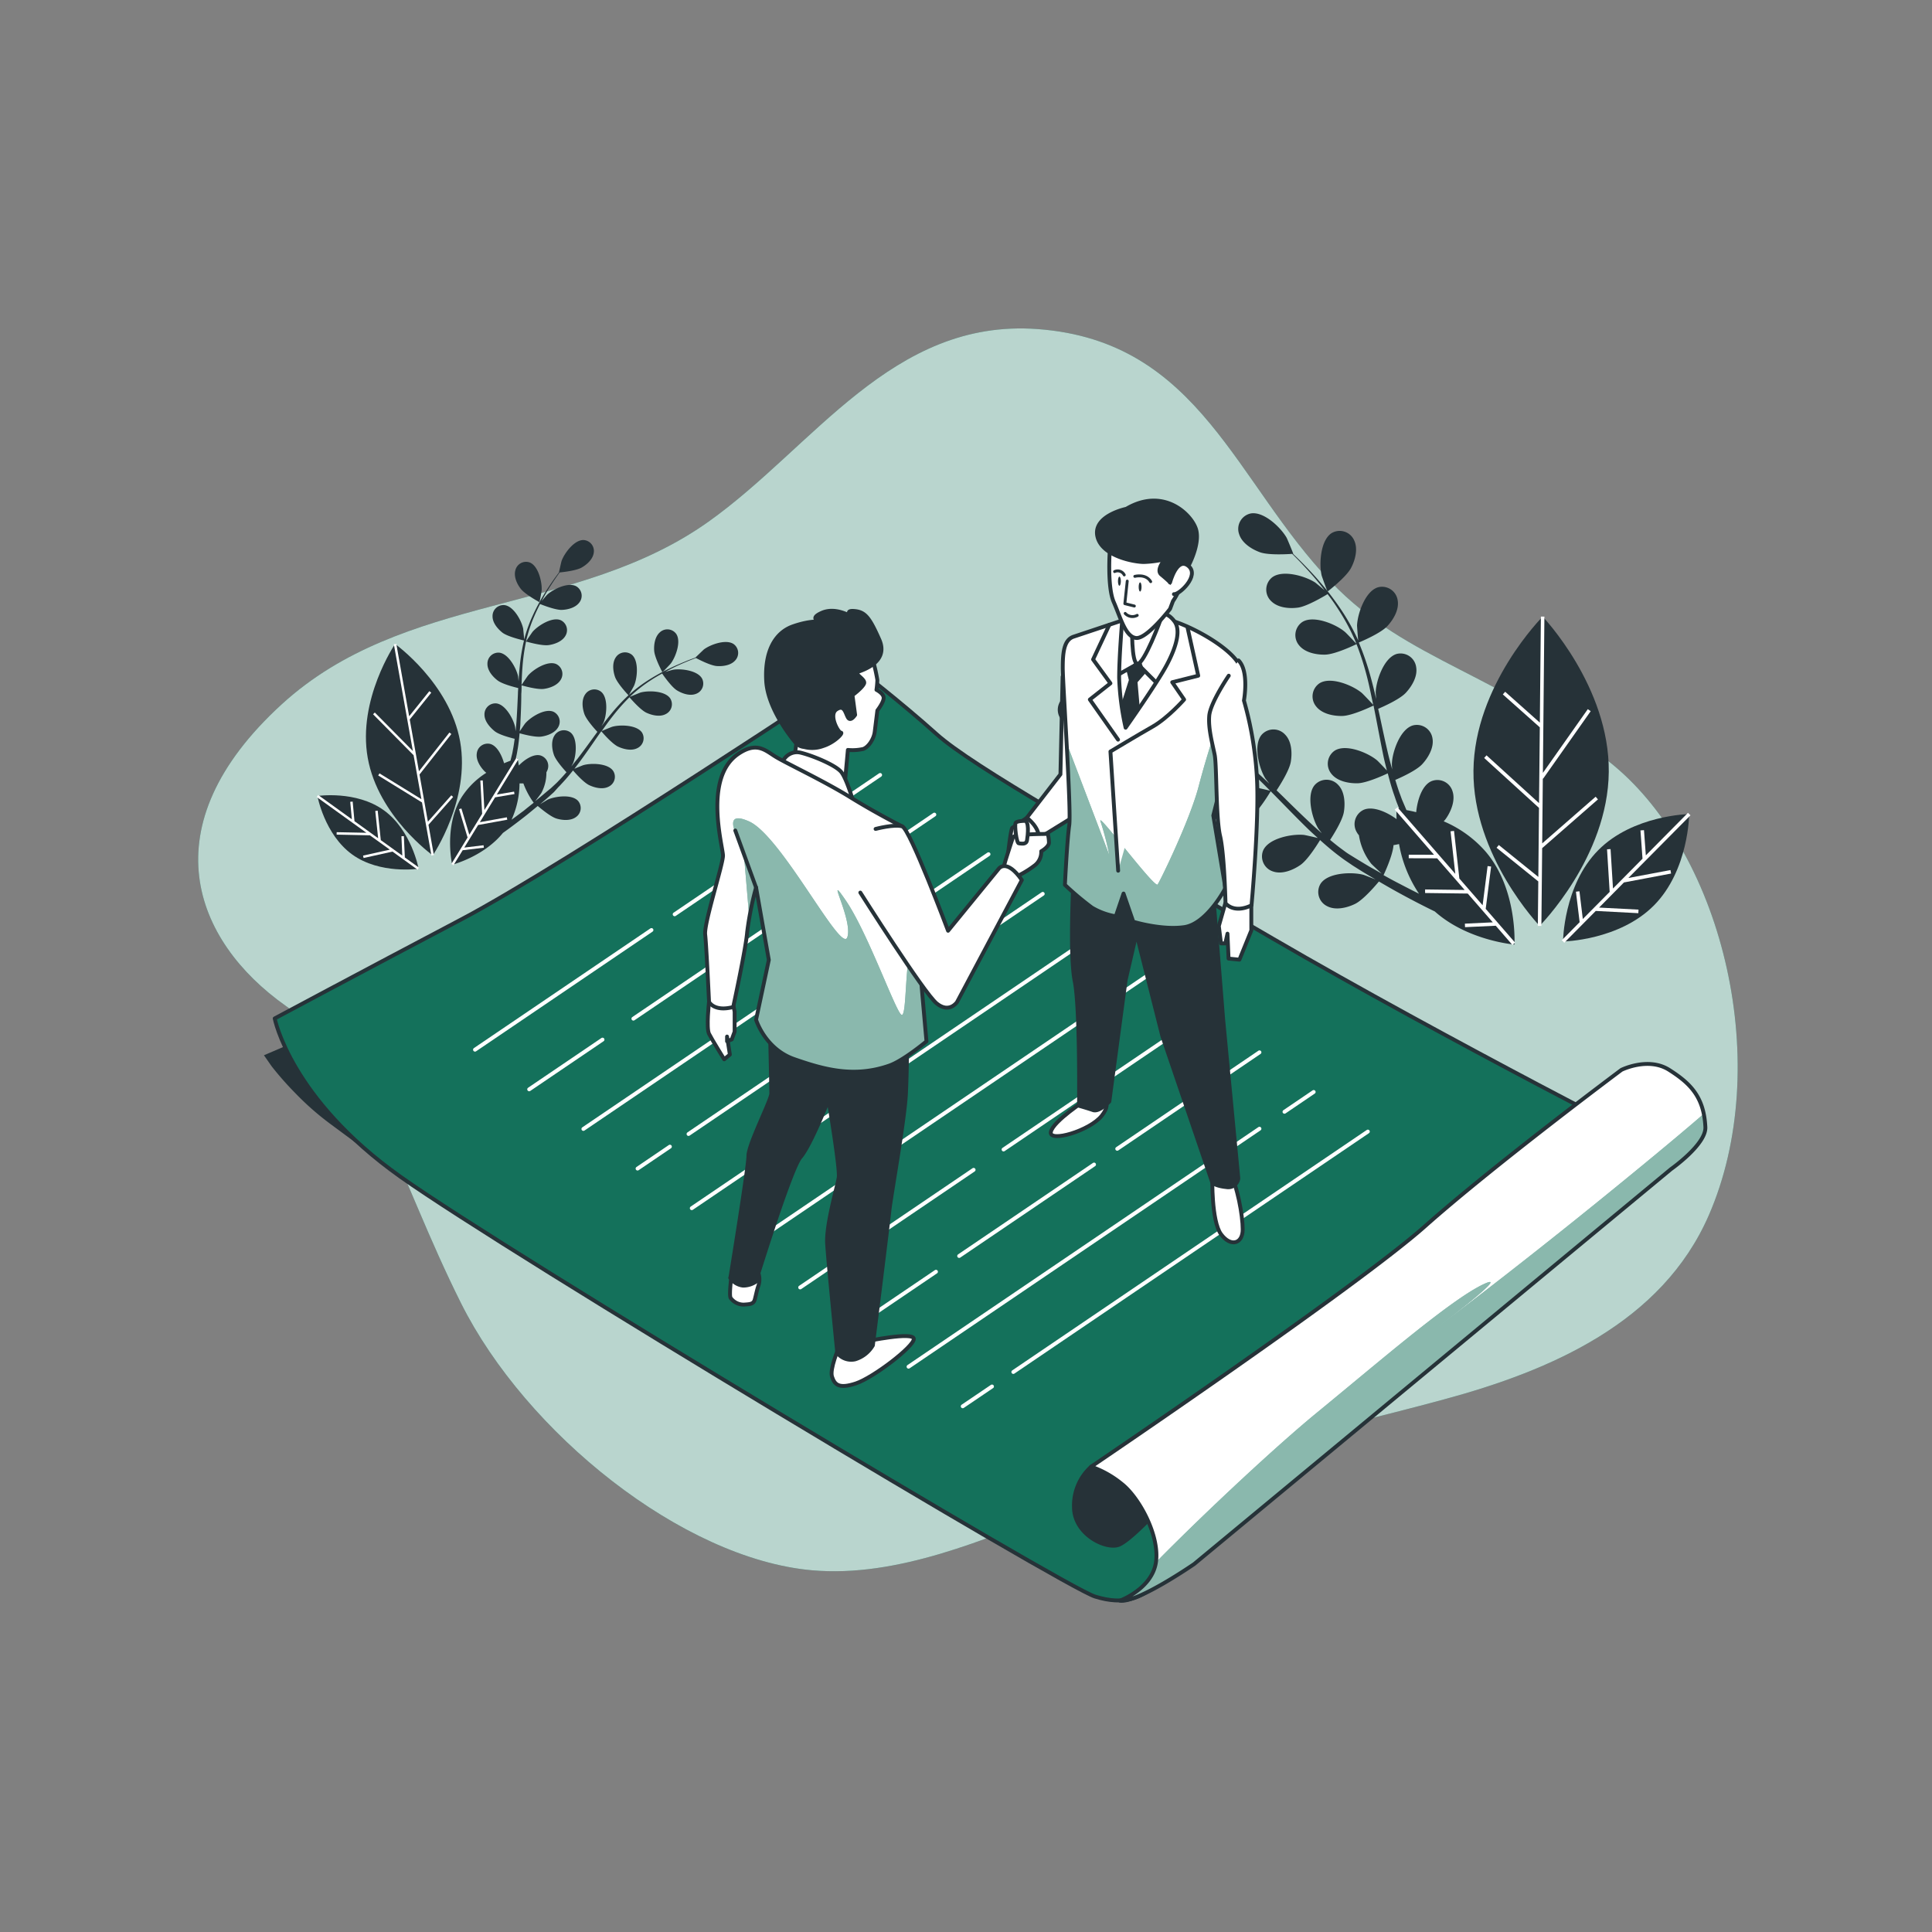 <svg xmlns="http://www.w3.org/2000/svg" xmlns:xlink="http://www.w3.org/1999/xlink" viewBox="0 0 500 500"><rect x="0" y="0" width="500" height="500" fill="#808080" stroke="none"/><defs><clipPath id="freepik--clip-path--inject-2"><path d="M289.84,414.25s8.35-3.07,9.33-10-4.44-16.78-8.88-20.24a26,26,0,0,0-7.9-4.44s68.62-46.41,86.39-62.21,50.85-40.48,50.85-40.48,6.91-3.45,12.34,0,9,6.93,9.38,14.81c.23,4.47-8.88,10.86-8.88,10.86L309.05,404.77S294.34,414.93,289.84,414.25Z" style="fill:#fff;stroke:#263238;stroke-linecap:round;stroke-linejoin:round"></path></clipPath><clipPath id="freepik--clip-path-2--inject-2"><path d="M233.51,213.88s-6.58-3.3-13.49-7.57-16.79-8.89-19.42-10.54-4.82-3.86-9.54-.65c-9.12,6.18-3.95,24-3.95,26.32s-4.94,17.45-4.61,20.41,1,17.44,1,17.44,1.31,2.64,6.25,1.32c0,0,3.29-15.14,3.62-19.42a82.92,82.92,0,0,1,2.3-11.52l3.3,18.76-3.3,15.47s2.31,7.57,9.88,10.2S221,279,230.22,275.75c3.62-1.29,9.55-6.25,9.55-6.25s-3-33.57-3-35.22S236.15,221.12,233.51,213.88Z" style="fill:#fff;stroke:#263238;stroke-linecap:round;stroke-linejoin:round"></path></clipPath><clipPath id="freepik--clip-path-3--inject-2"><path d="M292.15,160l-14.3,4.77c-2.53.84-2.81,4.2-2.81,8.13s2.24,36.74,1.68,40.67S275.6,229,275.6,229a78.45,78.45,0,0,0,7,5.89,17.84,17.84,0,0,0,6.17,2.25l2-5.89,2.52,7.29s7.29,2.24,13.18,1.4,10.66-10.09,10.66-10.09L314,211.05s9-34.77,6.73-39-10.94-9.26-16.83-11.22A26.24,26.24,0,0,0,292.15,160Z" style="fill:#fff;stroke:#263238;stroke-linecap:round;stroke-linejoin:round"></path></clipPath></defs><g id="freepik--background-simple--inject-2"><path d="M313.13,109.59c-10.68-12.88-23.48-22.88-44.63-24.43-37.68-2.76-57.86,30.47-85.2,49.89-34.1,24.22-78.76,18.3-110.4,47.23-34.56,31.6-22.71,61.22,1,78s28.63,43.45,45.42,77,57.27,66.15,90.84,69.11c22.1,1.95,44.87-8.05,65-16,32.41-12.75,65.22-19.21,98.6-28.24,27.52-7.45,56.35-19.83,68.47-47.62,16.78-38.51,3.95-92.82-24.69-116.51s-53.32-26.66-73.07-47.4C332.09,137.73,323.64,122.26,313.13,109.59Z" style="fill:#14715B"></path><path d="M313.13,109.59c-10.68-12.88-23.48-22.88-44.63-24.43-37.68-2.76-57.86,30.47-85.2,49.89-34.1,24.22-78.76,18.3-110.4,47.23-34.56,31.6-22.71,61.22,1,78s28.63,43.45,45.42,77,57.27,66.15,90.84,69.11c22.1,1.95,44.87-8.05,65-16,32.41-12.75,65.22-19.21,98.6-28.24,27.52-7.45,56.35-19.83,68.47-47.62,16.78-38.51,3.95-92.82-24.69-116.51s-53.32-26.66-73.07-47.4C332.09,137.73,323.64,122.26,313.13,109.59Z" style="fill:#fff;opacity:0.7"></path></g><g id="freepik--Agreement--inject-2"><path d="M98.09,300.2l-12.6-9.33a71.9,71.9,0,0,1-9-7.9,81.86,81.86,0,0,1-6.18-7l-2-2.87,18.44-7.9S87.56,289,98.09,300.2Z" style="fill:#263238"></path><path d="M71.09,263.57s4,20.74,32.59,41,171.8,106.14,179.7,108.61,11.84,0,15.3-2.47S433.45,299.12,433.45,299.12,374.21,269,329.29,242.84,251.78,198.41,242.4,190s-20.24-16.78-20.24-16.78-75.53,50.35-102.69,64.67S71.09,263.57,71.09,263.57Z" style="fill:#14715B;stroke:#263238;stroke-linecap:round;stroke-linejoin:round"></path><line x1="174.6" y1="236.62" x2="227.78" y2="200.56" style="fill:none;stroke:#fff;stroke-linecap:round;stroke-linejoin:round"></line><line x1="122.93" y1="271.66" x2="168.6" y2="240.69" style="fill:none;stroke:#fff;stroke-linecap:round;stroke-linejoin:round"></line><line x1="163.92" y1="263.63" x2="241.81" y2="210.82" style="fill:none;stroke:#fff;stroke-linecap:round;stroke-linejoin:round"></line><line x1="136.95" y1="281.92" x2="155.93" y2="269.05" style="fill:none;stroke:#fff;stroke-linecap:round;stroke-linejoin:round"></line><line x1="150.98" y1="292.17" x2="255.83" y2="221.07" style="fill:none;stroke:#fff;stroke-linecap:round;stroke-linejoin:round"></line><line x1="178.19" y1="293.48" x2="269.86" y2="231.33" style="fill:none;stroke:#fff;stroke-linecap:round;stroke-linejoin:round"></line><line x1="165" y1="302.43" x2="173.37" y2="296.75" style="fill:none;stroke:#fff;stroke-linecap:round;stroke-linejoin:round"></line><line x1="179.03" y1="312.68" x2="283.88" y2="241.58" style="fill:none;stroke:#fff;stroke-linecap:round;stroke-linejoin:round"></line><line x1="193.05" y1="322.94" x2="297.9" y2="251.84" style="fill:none;stroke:#fff;stroke-linecap:round;stroke-linejoin:round"></line><line x1="259.72" y1="297.49" x2="311.93" y2="262.09" style="fill:none;stroke:#fff;stroke-linecap:round;stroke-linejoin:round"></line><line x1="207.08" y1="333.19" x2="251.97" y2="302.75" style="fill:none;stroke:#fff;stroke-linecap:round;stroke-linejoin:round"></line><line x1="289.14" y1="297.31" x2="325.95" y2="272.34" style="fill:none;stroke:#fff;stroke-linecap:round;stroke-linejoin:round"></line><line x1="248.23" y1="325.05" x2="283.14" y2="301.38" style="fill:none;stroke:#fff;stroke-linecap:round;stroke-linejoin:round"></line><line x1="221.1" y1="343.44" x2="242.23" y2="329.12" style="fill:none;stroke:#fff;stroke-linecap:round;stroke-linejoin:round"></line><line x1="332.42" y1="287.73" x2="339.98" y2="282.6" style="fill:none;stroke:#fff;stroke-linecap:round;stroke-linejoin:round"></line><line x1="235.13" y1="353.7" x2="325.95" y2="292.11" style="fill:none;stroke:#fff;stroke-linecap:round;stroke-linejoin:round"></line><line x1="262.25" y1="355.07" x2="354" y2="292.85" style="fill:none;stroke:#fff;stroke-linecap:round;stroke-linejoin:round"></line><line x1="249.15" y1="363.95" x2="256.73" y2="358.82" style="fill:none;stroke:#fff;stroke-linecap:round;stroke-linejoin:round"></line><path d="M282.39,379.59A13.49,13.49,0,0,0,277.94,390c0,6.92,7.9,10.87,11.36,9.88s14.32-13.33,14.32-13.33-3-9.38-8.89-9.87S282.39,379.59,282.39,379.59Z" style="fill:#263238;stroke:#263238;stroke-linecap:round;stroke-linejoin:round"></path><path d="M289.84,414.25s8.35-3.07,9.33-10-4.44-16.78-8.88-20.24a26,26,0,0,0-7.9-4.44s68.62-46.41,86.39-62.21,50.85-40.48,50.85-40.48,6.91-3.45,12.34,0,9,6.93,9.38,14.81c.23,4.47-8.88,10.86-8.88,10.86L309.05,404.77S294.34,414.93,289.84,414.25Z" style="fill:#fff"></path><g style="clip-path:url(#freepik--clip-path--inject-2)"><path d="M441.35,291.71a21.68,21.68,0,0,0-.43-3.44c-3.92,3.4-11,9.39-23.92,19.9-26.66,21.72-47.89,37.52-47.89,37.52s23.2-17.28,14.81-13.33S357.26,352.11,341,365.44c-10.32,8.44-28.55,25.39-41.8,38.83h0c-1,6.91-9.33,10-9.33,10,4.5.68,19.21-9.48,19.21-9.48l123.42-102.2S441.58,296.18,441.35,291.71Z" style="fill:#14715B"></path><path d="M441.35,291.71a21.68,21.68,0,0,0-.43-3.44c-3.92,3.4-11,9.39-23.92,19.9-26.66,21.72-47.89,37.52-47.89,37.52s23.2-17.28,14.81-13.33S357.26,352.11,341,365.44c-10.32,8.44-28.55,25.39-41.8,38.83h0c-1,6.91-9.33,10-9.33,10,4.5.68,19.21-9.48,19.21-9.48l123.42-102.2S441.58,296.18,441.35,291.71Z" style="fill:#fff;opacity:0.5"></path></g><path d="M289.84,414.25s8.35-3.07,9.33-10-4.44-16.78-8.88-20.24a26,26,0,0,0-7.9-4.44s68.62-46.41,86.39-62.21,50.85-40.48,50.85-40.48,6.91-3.45,12.34,0,9,6.93,9.38,14.81c.23,4.47-8.88,10.86-8.88,10.86L309.05,404.77S294.34,414.93,289.84,414.25Z" style="fill:none;stroke:#263238;stroke-linecap:round;stroke-linejoin:round"></path></g><g id="freepik--Plants--inject-2"><path d="M343.57,153.09s4.81-3.69,6.07-6.09c1.07-2,1.86-4.93.82-7.14a4.09,4.09,0,0,0-5.77-1.93c-2.95,1.78-3.35,8-2.65,11C342.1,149.18,343.52,153.13,343.57,153.09Z" style="fill:#263238"></path><path d="M299.1,183.8c.2.18,3.56,2.69,3.58,2.63s2-5.74,1.7-8.42c-.23-2.3-1.17-5.15-3.25-6.41a4.08,4.08,0,0,0-5.88,1.56C293.77,176.28,296.86,181.68,299.1,183.8Z" style="fill:#263238"></path><path d="M399.24,159.58s-17.69,17.74-17.91,39.85,17.12,40.19,17.12,40.19,17.69-17.75,17.9-39.85S399.24,159.58,399.24,159.58Z" style="fill:#263238"></path><path d="M373.63,212.56a6.17,6.17,0,0,0,.64-.79c1.3-1.9,2.42-4.69,1.64-7a4.09,4.09,0,0,0-5.51-2.58c-2.38,1.08-3.59,4.86-3.89,8-.94-.23-1.79-.41-2.52-.54l-.91-2.14c-.34-.74-.56-1.48-.86-2.23-.4-1.11-.76-2.28-1.12-3.44,1.39-.59,5.43-2.42,6.95-4.05s3.1-4.27,2.68-6.67a4.09,4.09,0,0,0-5.05-3.39c-3.32.94-5.35,6.82-5.46,9.91,0,.1,0,.75.09,1.52-.31-1.14-.63-2.28-.92-3.45-.8-3.32-1.52-6.73-2.25-10.15-.15-.71-.31-1.41-.47-2.12,1.17-.5,5.57-2.43,7.16-4.15s3.1-4.26,2.67-6.67a4.08,4.08,0,0,0-5-3.39c-3.32.94-5.35,6.83-5.47,9.91,0,.11.05.89.12,1.76-.42-1.85-.87-3.68-1.37-5.49a72,72,0,0,0-3.12-9.13c.41-.17,5.61-2.34,7.38-4.24,1.57-1.69,3.1-4.27,2.68-6.67a4.09,4.09,0,0,0-5.05-3.39c-3.32.94-5.35,6.82-5.47,9.91,0,.21.21,3,.32,4a.76.76,0,0,0,0-.11,53.93,53.93,0,0,0-4.62-8.26,73.44,73.44,0,0,0-5.15-6.73c-1.69-2-3.36-3.73-4.85-5.25-.81-.82-1.57-1.55-2.28-2.22h.07c.06,0-1.56-3.87-1.69-4.11-1.51-2.69-6-7-9.39-6.31a4.08,4.08,0,0,0-2.93,5.32c.72,2.33,3.26,3.93,5.42,4.71s7.1.5,8.31.41c.73.72,1.5,1.49,2.33,2.36,1.46,1.55,3.08,3.31,4.72,5.34.44.54.89,1.14,1.33,1.72-.95-.81-2.27-1.9-2.41-2-2.58-1.69-8.55-3.44-11.24-1.27a4.09,4.09,0,0,0-.16,6.08c1.72,1.73,4.71,2,7,1.67s6.67-2.91,7.6-3.49c1,1.29,1.93,2.63,2.86,4.09a52.86,52.86,0,0,1,4.39,8.26c.07.16.12.34.18.51-.4-.48-2.79-3-3-3.12-2.38-2-8.13-4.36-11-2.5a4.1,4.1,0,0,0-.82,6c1.52,1.91,4.46,2.48,6.76,2.43,2.66-.06,7.92-2.62,8.12-2.72a74,74,0,0,1,2.82,8.9c.56,2.23,1,4.52,1.5,6.82-.53-.61-2.75-2.92-2.93-3.07-2.38-2-8.13-4.36-11-2.5a4.09,4.09,0,0,0-.82,6c1.52,1.91,4.46,2.49,6.76,2.44,2.59-.06,7.65-2.49,8.07-2.7.21,1.05.42,2.09.62,3.14.66,3.42,1.3,6.85,2,10.22.26,1.17.55,2.31.84,3.46-.83-.9-2.38-2.5-2.53-2.62-2.37-2-8.12-4.37-11-2.51a4.1,4.1,0,0,0-.82,6c1.51,1.91,4.46,2.48,6.76,2.43s6.61-2,7.81-2.57c.5,1.9,1,3.77,1.65,5.59.28.78.52,1.6.83,2.33.16.39.31.78.47,1.16l-.67-.07s-.06,1.08,0,2.84c-2.51-1.85-6.15-3.46-8.54-2.4a4.09,4.09,0,0,0-1.73,5.83,4.33,4.33,0,0,0,.53.74,15.71,15.71,0,0,0,3.17,7.35c.13.16,1.83,1.77,2.72,2.58-.86-.49-1.72-1-2.61-1.48-1.29-.74-2.62-1.56-3.92-2.34L349,221c-.68-.43-1.29-.92-1.94-1.39-.95-.7-1.89-1.47-2.83-2.24.82-1.27,3.19-5,3.56-7.22s.23-5.27-1.45-7a4.09,4.09,0,0,0-6.08,0c-2.26,2.61-.7,8.64.91,11.28.05.08.44.6.92,1.22-.89-.78-1.79-1.56-2.67-2.38-2.51-2.33-5-4.77-7.48-7.22l-1.56-1.51c.7-1.06,3.3-5.1,3.68-7.4s.23-5.27-1.45-7a4.08,4.08,0,0,0-6.08,0c-2.25,2.62-.7,8.65.91,11.28.06.09.53.71,1.07,1.4-1.37-1.3-2.76-2.59-4.17-3.82a72.37,72.37,0,0,0-7.65-5.9c.26-.37,3.4-5,3.83-7.6.37-2.27.22-5.27-1.45-7a4.09,4.09,0,0,0-6.08-.05c-2.26,2.62-.7,8.65.9,11.28.12.19,1.86,2.42,2.5,3.2l-.09-.07a53.91,53.91,0,0,0-8.42-4.34,72.22,72.22,0,0,0-8-2.77c-2.52-.74-4.86-1.26-6.94-1.71-1.13-.23-2.17-.42-3.14-.59l.06,0c.05,0-3.44-2.37-3.67-2.49-2.74-1.41-8.87-2.52-11.32-.09a4.1,4.1,0,0,0,.49,6.07c1.89,1.54,4.89,1.47,7.13.93s6.19-3.5,7.15-4.24c1,.19,2.07.41,3.25.68,2.06.49,4.39,1.06,6.88,1.85.66.21,1.37.46,2.06.69-1.24-.15-2.95-.33-3.12-.33-3.08,0-9,1.85-10.08,5.14a4.1,4.1,0,0,0,3.23,5.16c2.38.5,5-1,6.75-2.46s4-6.11,4.41-7.1c1.52.54,3.06,1.12,4.64,1.83a53,53,0,0,1,8.22,4.46c.15.11.29.23.44.33-.6-.18-4-.93-4.21-1-3.06-.32-9.18.85-10.58,4a4.09,4.09,0,0,0,2.64,5.48c2.32.76,5.09-.39,7-1.7,2.18-1.51,5.16-6.55,5.27-6.74a71.36,71.36,0,0,1,7.26,5.86c1.71,1.55,3.37,3.2,5,4.86-.79-.22-3.91-.91-4.14-.94-3.07-.33-9.18.84-10.59,4a4.09,4.09,0,0,0,2.64,5.48c2.32.76,5.09-.39,7-1.7,2.12-1.48,5-6.29,5.24-6.7.75.76,1.5,1.51,2.24,2.27,2.44,2.49,4.87,5,7.35,7.41.85.83,1.73,1.62,2.6,2.41-1.19-.29-3.36-.77-3.55-.79-3.07-.33-9.18.84-10.58,4a4.09,4.09,0,0,0,2.63,5.48c2.32.76,5.1-.39,7-1.7s4.4-5.32,5.09-6.45c1.46,1.31,2.94,2.58,4.46,3.75.66.5,1.31,1,2,1.48l2,1.36c1.37.87,2.65,1.69,4,2.48.65.4,1.28.76,1.92,1.14-1.17-.47-3-1.19-3.19-1.23-3-.79-9.21-.56-11.07,2.34a4.09,4.09,0,0,0,1.78,5.82c2.17,1.1,5.09.39,7.16-.62,2.28-1.12,5.75-5.29,6.17-5.8,1.57.92,3.11,1.81,4.56,2.61,3.89,2.15,7.28,3.87,9.91,5.15,8.5,7.57,20.61,8.56,20.61,8.56s.84-14.51-7.57-24.18A29.91,29.91,0,0,0,373.63,212.56Zm-15.57,13.93c.28-.59,2.4-5.17,2.58-7.77.48-.08,1-.18,1.43-.28a33.56,33.56,0,0,0,5.17,12.86q-2.34-1.16-5-2.56C360.88,228.05,359.49,227.29,358.06,226.49Z" style="fill:#263238"></path><path d="M437.16,210.68s-14.52.24-23.54,9.35-9.11,23.63-9.11,23.63,14.52-.24,23.54-9.35S437.16,210.68,437.16,210.68Z" style="fill:#263238"></path><polygon points="399.11 219.5 413.55 206.88 412.95 206.19 399.12 218.27 399.28 201.47 399.36 201.52 411.67 184.05 410.92 183.53 399.3 200.02 399.69 159.58 398.78 159.57 398.51 187.02 389.54 179.03 388.93 179.71 398.5 188.23 398.3 207.85 384.71 195.48 384.1 196.16 398.29 209.08 398.12 226.95 387.89 218.69 387.31 219.4 398.11 228.11 397.99 239.62 398.91 239.62 399.11 219.49 399.11 219.5" style="fill:#fff"></polygon><polygon points="385.9 224.26 384.99 224.14 383.7 234.28 377.67 227.35 377.68 227.35 376.3 215.04 375.4 215.14 376.63 226.15 361.65 208.92 360.96 209.52 371.12 221.21 364.58 221.2 364.58 222.11 371.92 222.13 379.05 230.32 368.82 230.19 368.81 231.11 379.85 231.25 386.33 238.7 379.11 239.04 379.15 239.95 387.1 239.58 391.41 244.55 392.1 243.95 384.5 235.21 385.9 224.26" style="fill:#fff"></polygon><polygon points="420.31 228.37 432.48 226.07 432.31 225.17 421.42 227.22 437.49 211 436.84 210.36 425.94 221.37 425.46 214.84 424.55 214.91 425.08 222.23 417.44 229.95 416.81 219.74 415.9 219.8 416.58 230.82 409.63 237.84 408.76 230.66 407.85 230.77 408.81 238.66 404.18 243.34 404.83 243.98 412.98 235.75 424 236.33 424.05 235.41 413.84 234.88 420.3 228.35 420.31 228.37" style="fill:#fff"></polygon><path d="M139.61,155.84s-3.72-2-4.85-3.47c-1-1.28-1.84-3.17-1.38-4.8a2.84,2.84,0,0,1,3.72-2c2.23.88,3.22,5.09,3.08,7.23C140.17,153,139.65,155.86,139.61,155.84Z" style="fill:#263238"></path><path d="M173.57,171.75c-.11.15-2.12,2.25-2.14,2.22s-2-3.7-2.13-5.58c-.11-1.59.21-3.65,1.49-4.76a2.83,2.83,0,0,1,4.2.4C176.36,166,174.87,170.05,173.57,171.75Z" style="fill:#263238"></path><path d="M102.25,166.66s14.14,10.12,16.83,25.23S112,221.37,112,221.37s-14.14-10.12-16.83-25.23S102.25,166.66,102.25,166.66Z" style="fill:#263238"></path><path d="M125.86,200a3.6,3.6,0,0,1-.53-.47c-1.11-1.15-2.2-2.93-1.93-4.6a2.83,2.83,0,0,1,3.47-2.4c1.76.47,3,2.91,3.58,5,.62-.26,1.18-.48,1.66-.66l.39-1.57c.14-.54.21-1.08.32-1.62.15-.81.26-1.65.38-2.48-1-.25-4-1-5.22-2s-2.61-2.57-2.6-4.26a2.83,2.83,0,0,1,3.06-2.9c2.39.26,4.45,4.06,4.88,6.15,0,.07.06.52.11,1.06.09-.82.17-1.64.23-2.47.17-2.37.27-4.78.38-7.2,0-.51.05-1,.08-1.51-.86-.21-4.09-1-5.38-2s-2.61-2.56-2.59-4.26a2.83,2.83,0,0,1,3.06-2.9c2.38.26,4.45,4.06,4.88,6.16,0,.07.07.61.12,1.22.08-1.32.17-2.63.31-3.92a49.8,49.8,0,0,1,1.09-6.61c-.3-.07-4.11-.95-5.54-2-1.27-1-2.61-2.57-2.6-4.26a2.83,2.83,0,0,1,3.07-2.9c2.38.26,4.44,4,4.87,6.15,0,.15.21,2.11.25,2.81,0,0,0,0,0-.08a36.42,36.42,0,0,1,2.22-6.19,50.21,50.21,0,0,1,2.75-5.2c.92-1.56,1.87-2.94,2.71-4.15.46-.65.9-1.24,1.31-1.78h0s.62-2.83.69-3c.72-2,3.3-5.48,5.7-5.4a2.84,2.84,0,0,1,2.62,3.31c-.23,1.67-1.78,3.06-3.18,3.84s-4.8,1.16-5.64,1.24c-.41.57-.85,1.19-1.32,1.88-.82,1.23-1.73,2.62-2.62,4.2-.24.42-.47.88-.71,1.32.56-.66,1.33-1.56,1.42-1.64,1.57-1.45,5.46-3.34,7.55-2.16a2.83,2.83,0,0,1,.8,4.14c-1,1.38-3,1.9-4.59,1.95s-4.9-1.23-5.6-1.52c-.52,1-1,2-1.49,3.13a37.09,37.09,0,0,0-2.06,6.16l-.06.37c.22-.38,1.57-2.35,1.68-2.48,1.4-1.61,5.06-3.92,7.26-3a2.84,2.84,0,0,1,1.26,4c-.82,1.49-2.77,2.22-4.35,2.45-1.83.26-5.72-.89-5.87-.93a50.47,50.47,0,0,0-.91,6.41c-.13,1.6-.2,3.22-.25,4.84.3-.48,1.56-2.31,1.66-2.43,1.4-1.62,5.06-3.92,7.27-3a2.83,2.83,0,0,1,1.25,4c-.82,1.48-2.77,2.21-4.35,2.44-1.78.26-5.52-.83-5.83-.92,0,.74,0,1.48-.07,2.22,0,2.42-.1,4.84-.22,7.23,0,.83-.11,1.64-.18,2.46.47-.71,1.34-2,1.43-2.08,1.4-1.62,5.06-3.92,7.27-3a2.83,2.83,0,0,1,1.25,4c-.82,1.48-2.77,2.21-4.35,2.44s-4.75-.61-5.64-.86c-.12,1.35-.27,2.7-.48,4-.11.56-.18,1.14-.31,1.68-.06.29-.12.57-.19.85l.45-.12s.17.73.32,1.94c1.5-1.55,3.81-3.07,5.57-2.62a2.84,2.84,0,0,1,1.85,3.8,4.11,4.11,0,0,1-.27.56,11.11,11.11,0,0,1-1.33,5.4c-.07.12-1.05,1.42-1.57,2.07.54-.43,1.07-.85,1.62-1.31.79-.65,1.61-1.37,2.41-2l1.21-1.13c.42-.37.78-.78,1.17-1.18.57-.59,1.13-1.22,1.68-1.86-.71-.77-2.76-3.06-3.26-4.53s-.76-3.58.18-5a2.84,2.84,0,0,1,4.16-.73c1.84,1.53,1.47,5.84.67,7.82,0,.07-.24.47-.49.94.52-.63,1-1.27,1.56-1.93,1.44-1.88,2.86-3.84,4.29-5.8.29-.41.6-.81.89-1.22-.6-.64-2.84-3.11-3.37-4.64s-.76-3.58.18-5a2.83,2.83,0,0,1,4.16-.73c1.85,1.53,1.47,5.83.68,7.82,0,.07-.29.55-.58,1.09.79-1.06,1.59-2.1,2.42-3.1a48.68,48.68,0,0,1,4.56-4.91c-.22-.23-2.9-3.07-3.49-4.77-.52-1.51-.76-3.58.18-5a2.85,2.85,0,0,1,4.16-.73c1.84,1.54,1.47,5.84.67,7.83,0,.14-1,1.87-1.34,2.47l.06,0a36.77,36.77,0,0,1,5.26-3.94,50.7,50.7,0,0,1,5.16-2.82c1.64-.79,3.18-1.42,4.56-2,.74-.29,1.43-.54,2.07-.77l0,0s2.08-2,2.23-2.13c1.71-1.28,5.78-2.75,7.73-1.36a2.84,2.84,0,0,1,.37,4.21c-1.12,1.27-3.18,1.57-4.78,1.45s-4.64-1.68-5.38-2.08c-.66.25-1.37.52-2.15.84-1.35.57-2.88,1.23-4.49,2.06l-1.33.71c.83-.25,2-.57,2.09-.58,2.11-.35,6.4.22,7.49,2.35a2.83,2.83,0,0,1-1.61,3.9c-1.58.62-3.55-.07-4.91-.9s-3.41-3.73-3.84-4.36c-1,.55-2,1.12-3,1.79a35.83,35.83,0,0,0-5.11,4l-.27.27c.39-.19,2.61-1.09,2.77-1.14,2.06-.57,6.38-.47,7.71,1.53a2.83,2.83,0,0,1-1.18,4.05c-1.5.79-3.53.32-5-.36-1.66-.79-4.28-3.9-4.38-4a50.34,50.34,0,0,0-4.29,4.84c-1,1.26-1.94,2.58-2.88,3.91.51-.24,2.57-1.08,2.73-1.12,2.06-.58,6.38-.48,7.7,1.52a2.83,2.83,0,0,1-1.18,4c-1.5.79-3.53.32-5-.36-1.63-.76-4.15-3.73-4.36-4-.43.6-.86,1.2-1.28,1.81-1.38,2-2.76,4-4.17,5.91-.5.67-1,1.31-1.51,2,.78-.34,2.21-.92,2.34-.95,2.06-.58,6.38-.48,7.7,1.52a2.83,2.83,0,0,1-1.17,4.05c-1.5.79-3.53.32-5-.36s-3.62-3.13-4.23-3.83c-.85,1.06-1.71,2.1-2.62,3.08-.4.42-.78.87-1.18,1.24L143.35,205c-.84.76-1.62,1.47-2.42,2.15l-1.18,1c.74-.46,1.93-1.16,2-1.21,2-.89,6.24-1.44,7.85.33a2.84,2.84,0,0,1-.55,4.19c-1.37,1-3.44.85-5,.39-1.69-.5-4.54-3-4.89-3.26-1,.82-1.92,1.6-2.82,2.32-2.41,1.91-4.54,3.48-6.19,4.66-5,6.15-13.13,8.22-13.13,8.22s-2.24-9.83,2.41-17.42A20.61,20.61,0,0,1,125.86,200Zm12.26,7.75a21,21,0,0,1-2.67-5c-.33,0-.67,0-1,0a23.13,23.13,0,0,1-2.06,9.39c1-.7,2-1.48,3.15-2.32C136.36,209.14,137.23,208.46,138.12,207.75Z" style="fill:#263238"></path><path d="M82.15,206s10-1.5,17.19,3.7,9,15.13,9,15.13-10,1.51-17.19-3.69S82.15,206,82.15,206Z" style="fill:#263238"></path><polygon points="109.21 207.67 97.88 200.69 98.21 200.15 109.06 206.83 107.02 195.35 106.98 195.39 96.55 184.85 97 184.4 106.85 194.36 101.93 166.72 102.56 166.61 105.89 185.37 111.11 178.87 111.61 179.27 106.04 186.2 108.42 199.61 116.31 189.58 116.81 189.97 108.57 200.44 110.74 212.66 116.8 205.83 117.27 206.25 110.89 213.45 112.28 221.31 111.66 221.43 109.21 207.67 109.21 207.67" style="fill:#fff"></polygon><polygon points="118.8 209.41 119.41 209.23 121.46 216.02 124.79 210.59 124.78 210.59 124.31 202 124.94 201.97 125.36 209.65 133.64 196.13 134.18 196.46 128.57 205.63 133.04 204.87 133.15 205.5 128.13 206.35 124.19 212.78 131.17 211.52 131.28 212.14 123.74 213.51 120.16 219.35 125.14 218.75 125.22 219.38 119.74 220.04 117.35 223.94 116.81 223.6 121.01 216.75 118.8 209.41" style="fill:#fff"></polygon><polygon points="95.72 216.18 87.12 216 87.13 215.37 94.82 215.52 81.96 206.26 82.33 205.74 91.06 212.03 90.64 207.51 91.27 207.45 91.74 212.52 97.86 216.93 97.12 209.87 97.75 209.8 98.55 217.43 104.11 221.43 103.89 216.42 104.52 216.39 104.77 221.91 108.47 224.57 108.1 225.09 101.58 220.39 94.1 222.05 93.96 221.43 100.89 219.89 95.72 216.17 95.72 216.18" style="fill:#fff"></polygon></g><g id="freepik--Characters--inject-2"><path d="M265.79,211.62s-3.37,2.31-3.8,2.62-1.27,8-1.27,8.37,6-.11,7.1-1.27,1.16-4.77,1.16-4.77A7,7,0,0,0,265.79,211.62Z" style="fill:#fff;stroke:#263238;stroke-linecap:round;stroke-linejoin:round"></path><path d="M275,175.15l-.56,25.25-8.69,11.22s3.36,2.52,3.08,5.32l9.54-5.89s0-25.24-.56-31.69S275.6,172.91,275,175.15Z" style="fill:#fff;stroke:#263238;stroke-linecap:round;stroke-linejoin:round"></path><path d="M260.18,222.83s1.68-5.32,2-6.17,9-.84,9-.84a10.28,10.28,0,0,1,.29,2.25c0,1.12-2,2.24-2,2.24a4.34,4.34,0,0,1-1.68,3.65A25.34,25.34,0,0,1,262.7,227l-3.37-1.12Z" style="fill:#fff;stroke:#263238;stroke-linecap:round;stroke-linejoin:round"></path><path d="M265.06,212.44s-1.9,0-2.22.53.21,5.3.85,5.3,1.9.42,2.11-.85S266.44,212.23,265.06,212.44Z" style="fill:#fff;stroke:#263238;stroke-linecap:round;stroke-linejoin:round"></path><path d="M217.06,348.81s-2.39,5.52-1.73,7.49,1.67,3.23,6.17,1.73,15-9.54,15-11.52-12.51.66-12.51.66S223.31,349.14,217.06,348.81Z" style="fill:#fff;stroke:#263238;stroke-linecap:round;stroke-linejoin:round"></path><path d="M189.29,330.3s-.64,4.85-.21,5.6a4.15,4.15,0,0,0,3.45,1.73c1.51-.11,2.48-.11,2.8-1.3s.54-2.37.86-3.34a5.25,5.25,0,0,0-.43-4.63c-1.19-2.05-5.4-1.43-6.74,2.36" style="fill:#fff;stroke:#263238;stroke-linecap:round;stroke-linejoin:round"></path><path d="M199.28,266.86s.33,14.48.33,16.13-5.92,13.17-5.92,16.13-4.67,31.6-4.67,31.6a4.55,4.55,0,0,0,3.29,2,5.87,5.87,0,0,0,3.29-1s9-29.29,11.58-32.25,7.24-14.81,7.24-14.81,3,17.77,2.64,20.07-3.29,12.18-3,17.12,2.63,28.3,2.63,28.3a4.57,4.57,0,0,0,4.61,1.65,8,8,0,0,0,4.6-3.62s3.95-31.6,4.28-34.89,3.95-23.37,4.28-30.28.33-16.46.33-16.46a40.56,40.56,0,0,1-19.75-1A77,77,0,0,1,199.94,259Z" style="fill:#263238;stroke:#263238;stroke-linecap:round;stroke-linejoin:round"></path><path d="M225.9,170.87a43.75,43.75,0,0,1,1.16,5.11,24.25,24.25,0,0,1-.23,2.55s1.86.93,1.86,2.09-1.63,3.25-1.63,3.25l-.69,5.57c-.24,1.85-1.63,3.94-3,4.4a12.61,12.61,0,0,1-3.94.24l-.7,7.65-13.23-4.87.93-7s-3-8.12-1.62-12.76,7.19-5.8,10.67-7S225.9,170.87,225.9,170.87Z" style="fill:#fff;stroke:#263238;stroke-linecap:round;stroke-linejoin:round"></path><path d="M205.72,192s-7-8.12-7.43-15.78,2.32-12.53,7-14.15,7.19-1.17,7.19-1.17-3.48-.69.24-2.32,7.89,1.16,7.89,1.16-2.32-1.85.46-1.62,3.94,1.62,6.5,7.43-4.41,7.88-5.57,8.35,2.09,1.86,1.62,3-3,3-3,3l.69,5.11s-1.16,1.85-1.85.69-.93-3.48-3-2.09.46,6,1.16,6-1.63,2.55-4.64,3.48a8.07,8.07,0,0,1-4.87.23A3.34,3.34,0,0,1,205.72,192Z" style="fill:#263238;stroke:#263238;stroke-linecap:round;stroke-linejoin:round"></path><path d="M202.7,196.86a4,4,0,0,1,4.41-2.09c3,.7,9.28,3.25,10.67,5.11s3,7.42,3,7.42l-17.17-7.66S201.07,198.48,202.7,196.86Z" style="fill:#fff;stroke:#263238;stroke-linecap:round;stroke-linejoin:round"></path><path d="M189.63,259.38l.49,2.45V267l-.74,2-1.22.49v-1.23l.73,4.67-1.47,1.22s-3.19-5.15-3.93-6.62,0-8.19,0-8.19S184.72,260.61,189.63,259.38Z" style="fill:#fff;stroke:#263238;stroke-linecap:round;stroke-linejoin:round"></path><path d="M233.51,213.88s-6.58-3.3-13.49-7.57-16.79-8.89-19.42-10.54-4.82-3.86-9.54-.65c-9.12,6.18-3.95,24-3.95,26.32s-4.94,17.45-4.61,20.41,1,17.44,1,17.44,1.31,2.64,6.25,1.32c0,0,3.29-15.14,3.62-19.42a82.92,82.92,0,0,1,2.3-11.52l3.3,18.76-3.3,15.47s2.31,7.57,9.88,10.2S221,279,230.22,275.75c3.62-1.29,9.55-6.25,9.55-6.25s-3-33.57-3-35.22S236.15,221.12,233.51,213.88Z" style="fill:#fff"></path><g style="clip-path:url(#freepik--clip-path-2--inject-2)"><path d="M230.22,275.75c3.62-1.29,9.55-6.25,9.55-6.25s-1.28-14.5-2.16-24.9a1.23,1.23,0,0,0-1.3.22c-2.27,1.89-1.51,18.56-3,17.81s-8.71-21.23-14.4-29.56,1.9,4.92.38,9.47-17-26.15-25.39-29.94-1.52,6.82-1.52,6.82l1.53,18.06c.7-3.81,1.78-7.81,1.78-7.81l3.3,18.76-3.3,15.47s2.31,7.57,9.88,10.2S221,279,230.22,275.75Z" style="fill:#14715B"></path><path d="M230.22,275.75c3.62-1.29,9.55-6.25,9.55-6.25s-1.28-14.5-2.16-24.9a1.23,1.23,0,0,0-1.3.22c-2.27,1.89-1.51,18.56-3,17.81s-8.71-21.23-14.4-29.56,1.9,4.92.38,9.47-17-26.15-25.39-29.94-1.52,6.82-1.52,6.82l1.53,18.06c.7-3.81,1.78-7.81,1.78-7.81l3.3,18.76-3.3,15.47s2.31,7.57,9.88,10.2S221,279,230.22,275.75Z" style="fill:#fff;opacity:0.5"></path></g><path d="M233.51,213.88s-6.58-3.3-13.49-7.57-16.79-8.89-19.42-10.54-4.82-3.86-9.54-.65c-9.12,6.18-3.95,24-3.95,26.32s-4.94,17.45-4.61,20.41,1,17.44,1,17.44,1.31,2.64,6.25,1.32c0,0,3.29-15.14,3.62-19.42a82.92,82.92,0,0,1,2.3-11.52l3.3,18.76-3.3,15.47s2.31,7.57,9.88,10.2S221,279,230.22,275.75c3.62-1.29,9.55-6.25,9.55-6.25s-3-33.57-3-35.22S236.15,221.12,233.51,213.88Z" style="fill:none;stroke:#263238;stroke-linecap:round;stroke-linejoin:round"></path><path d="M195.66,229.67s-3-8.19-5.37-14.74" style="fill:none;stroke:#263238;stroke-linecap:round;stroke-linejoin:round"></path><path d="M226.6,214.53s4.94-1.31,6.91-.65,11.85,27,11.85,27l13.17-16.12s2-2.64,5.92,3l-16.78,31.59s-2,3-5.27.33S222.65,231,222.65,231" style="fill:#fff;stroke:#263238;stroke-linecap:round;stroke-linejoin:round"></path><path d="M313.75,304.67S313.47,316,316,319.41s5.61,2.46,5.61-1.22-1.4-11.37-3.37-14.74S313.75,304.67,313.75,304.67Z" style="fill:#fff;stroke:#263238;stroke-linecap:round;stroke-linejoin:round"></path><path d="M281.21,284.54s-8.69,5.61-9.25,8.41,10.09-.28,13.18-4.21S285.14,283.42,281.21,284.54Z" style="fill:#fff;stroke:#263238;stroke-linecap:round;stroke-linejoin:round"></path><path d="M277.85,227s-1.13,19.91.28,26.93,1.12,32.25,1.12,32.25,2,.56,3.64,1.12,4.21-2.24,4.21-2.24l4.21-31.41,2.8-12.06,6.73,26.64,12.91,37.86s.84.85,3.64,1.13a2.62,2.62,0,0,0,3.09-2.25l-3.93-41.23-2.8-35.06s-11.22,0-18.23-.84a51.16,51.16,0,0,1-14.31-4.48L277.57,222Z" style="fill:#263238;stroke:#263238;stroke-linecap:round;stroke-linejoin:round"></path><path d="M292.15,160l-14.3,4.77c-2.53.84-2.81,4.2-2.81,8.13s2.24,36.74,1.68,40.67S275.6,229,275.6,229a78.45,78.45,0,0,0,7,5.89,17.84,17.84,0,0,0,6.17,2.25l2-5.89,2.52,7.29s7.29,2.24,13.18,1.4,10.66-10.09,10.66-10.09L314,211.05s9-34.77,6.73-39-10.94-9.26-16.83-11.22A26.24,26.24,0,0,0,292.15,160Z" style="fill:#fff"></path><g style="clip-path:url(#freepik--clip-path-3--inject-2)"><path d="M315.14,187.21s-2.66,7.58-4.93,16.3-9.85,24.25-10.61,25.39-15.92-19.33-14.78-16.3a74.5,74.5,0,0,1,2.27,8.72l-11-28.89c.51,9.45,1,19.13.67,21.15-.56,3.93-1.12,15.42-1.12,15.42a78.45,78.45,0,0,0,7,5.89,17.84,17.84,0,0,0,6.17,2.25l2-5.89,2.52,7.29s7.29,2.24,13.18,1.4,10.66-10.09,10.66-10.09L314,211.05s2.52-9.77,4.55-19.58Z" style="fill:#14715B"></path><path d="M315.14,187.21s-2.66,7.58-4.93,16.3-9.85,24.25-10.61,25.39-15.92-19.33-14.78-16.3a74.5,74.5,0,0,1,2.27,8.72l-11-28.89c.51,9.45,1,19.13.67,21.15-.56,3.93-1.12,15.42-1.12,15.42a78.45,78.45,0,0,0,7,5.89,17.84,17.84,0,0,0,6.17,2.25l2-5.89,2.52,7.29s7.29,2.24,13.18,1.4,10.66-10.09,10.66-10.09L314,211.05s2.52-9.77,4.55-19.58Z" style="fill:#fff;opacity:0.5"></path></g><path d="M292.15,160l-14.3,4.77c-2.53.84-2.81,4.2-2.81,8.13s2.24,36.74,1.68,40.67S275.6,229,275.6,229a78.45,78.45,0,0,0,7,5.89,17.84,17.84,0,0,0,6.17,2.25l2-5.89,2.52,7.29s7.29,2.24,13.18,1.4,10.66-10.09,10.66-10.09L314,211.05s9-34.77,6.73-39-10.94-9.26-16.83-11.22A26.24,26.24,0,0,0,292.15,160Z" style="fill:none;stroke:#263238;stroke-linecap:round;stroke-linejoin:round"></path><polyline points="287.1 161.69 282.89 170.67 287.38 176.84 282.05 181.04 289.35 191.42" style="fill:#fff;stroke:#263238;stroke-linecap:round;stroke-linejoin:round"></polyline><path d="M307.3,162.25l2.8,12.62-6.73,1.69,3.08,4.48s-4.2,4.77-8.13,7-10.94,6.45-10.94,6.45l2,30.85" style="fill:#fff;stroke:#263238;stroke-linecap:round;stroke-linejoin:round"></path><path d="M290.47,160s-.84,9.82-.84,15.43a70.17,70.17,0,0,0,1.68,12.9s8.13-11.5,10.66-16.27,3.64-9,2-11.22-3.09-2-3.09-2S293,156.64,290.47,160Z" style="fill:#fff;stroke:#263238;stroke-linecap:round;stroke-linejoin:round"></path><polygon points="291.59 173.75 292.15 176 290.19 182.17 291.31 188.34 294.95 183.01 294.39 176.56 296.36 174.31 294.95 170.11 291.59 173.75" style="fill:#263238"></polygon><polyline points="289.91 174.31 294.39 171.79 298.88 176.28" style="fill:none;stroke:#263238;stroke-linecap:round;stroke-linejoin:round"></polyline><polygon points="317.11 233.77 315.43 239.66 315.99 244.15 317.11 244.15 317.67 241.63 317.95 248.08 320.76 248.36 323.84 240.78 323.84 234.33 317.11 233.77" style="fill:#fff;stroke:#263238;stroke-linecap:round;stroke-linejoin:round"></polygon><path d="M318,174.87s-4.77,7-5.05,10.38.85,7.29,1.41,10.1.28,16.27,1.4,21,1.4,17.39,1.4,17.39,2,2.81,6.73.56c0,0,2-21.59,1.41-32.81a90.85,90.85,0,0,0-3.37-20.19s1.4-7.58-1.4-10.38" style="fill:#fff;stroke:#263238;stroke-linecap:round;stroke-linejoin:round"></path><path d="M293,161.69s-.28,10.1,1.4,10.1,5.89-10.94,6.45-12.9S293,161.69,293,161.69Z" style="fill:#fff;stroke:#263238;stroke-linecap:round;stroke-linejoin:round"></path><path d="M287.24,142s-.76,9.8,1,13.82,3,9,5.78,9.29,8.79-7.53,8.79-7.53l.75-2a17.36,17.36,0,0,0,3-9.55C306.58,140.46,292,136.94,287.24,142Z" style="fill:#fff;stroke:#263238;stroke-linecap:round;stroke-linejoin:round"></path><polyline points="291.73 150.39 291.11 156.23 293.57 156.84" style="fill:#fff;stroke:#263238;stroke-linecap:round;stroke-linejoin:round;stroke-width:0.75px"></polyline><path d="M290.08,150.41c0,.65-.17,1.18-.38,1.18s-.37-.53-.37-1.18.17-1.19.37-1.19S290.08,149.75,290.08,150.41Z" style="fill:#263238"></path><path d="M295.43,151.9c0,.66-.16,1.19-.37,1.19s-.37-.53-.37-1.19.16-1.18.37-1.18S295.43,151.25,295.43,151.9Z" style="fill:#263238"></path><path d="M293.69,149.16s2.86-.75,4.11,1.37" style="fill:#fff;stroke:#263238;stroke-linecap:round;stroke-linejoin:round;stroke-width:0.75px"></path><path d="M288.46,147.92a1.9,1.9,0,0,1,2.49.87" style="fill:#fff;stroke:#263238;stroke-linecap:round;stroke-linejoin:round;stroke-width:0.75px"></path><path d="M291.2,158.75a2.56,2.56,0,0,0,3.11.5" style="fill:#fff;stroke:#263238;stroke-linecap:round;stroke-linejoin:round;stroke-width:0.75px"></path><path d="M291.51,131.67s-8.54,1.75-7.54,7,9.54,6.78,12.06,6.78a27.26,27.26,0,0,0,5.52-.75s-2.51,2.76-1,4,2.26,2,2.26,2,1.76,1.26,1.76-.25a15.38,15.38,0,0,1,.75-3.76l2.26-.26s3-5.52,2-9.29S301.3,125.89,291.51,131.67Z" style="fill:#263238;stroke:#263238;stroke-linecap:round;stroke-linejoin:round"></path><path d="M302.81,150.75s1.76-6.78,4.77-4.27-2.51,7.54-3.77,7.29" style="fill:#fff;stroke:#263238;stroke-linecap:round;stroke-linejoin:round"></path></g></svg>